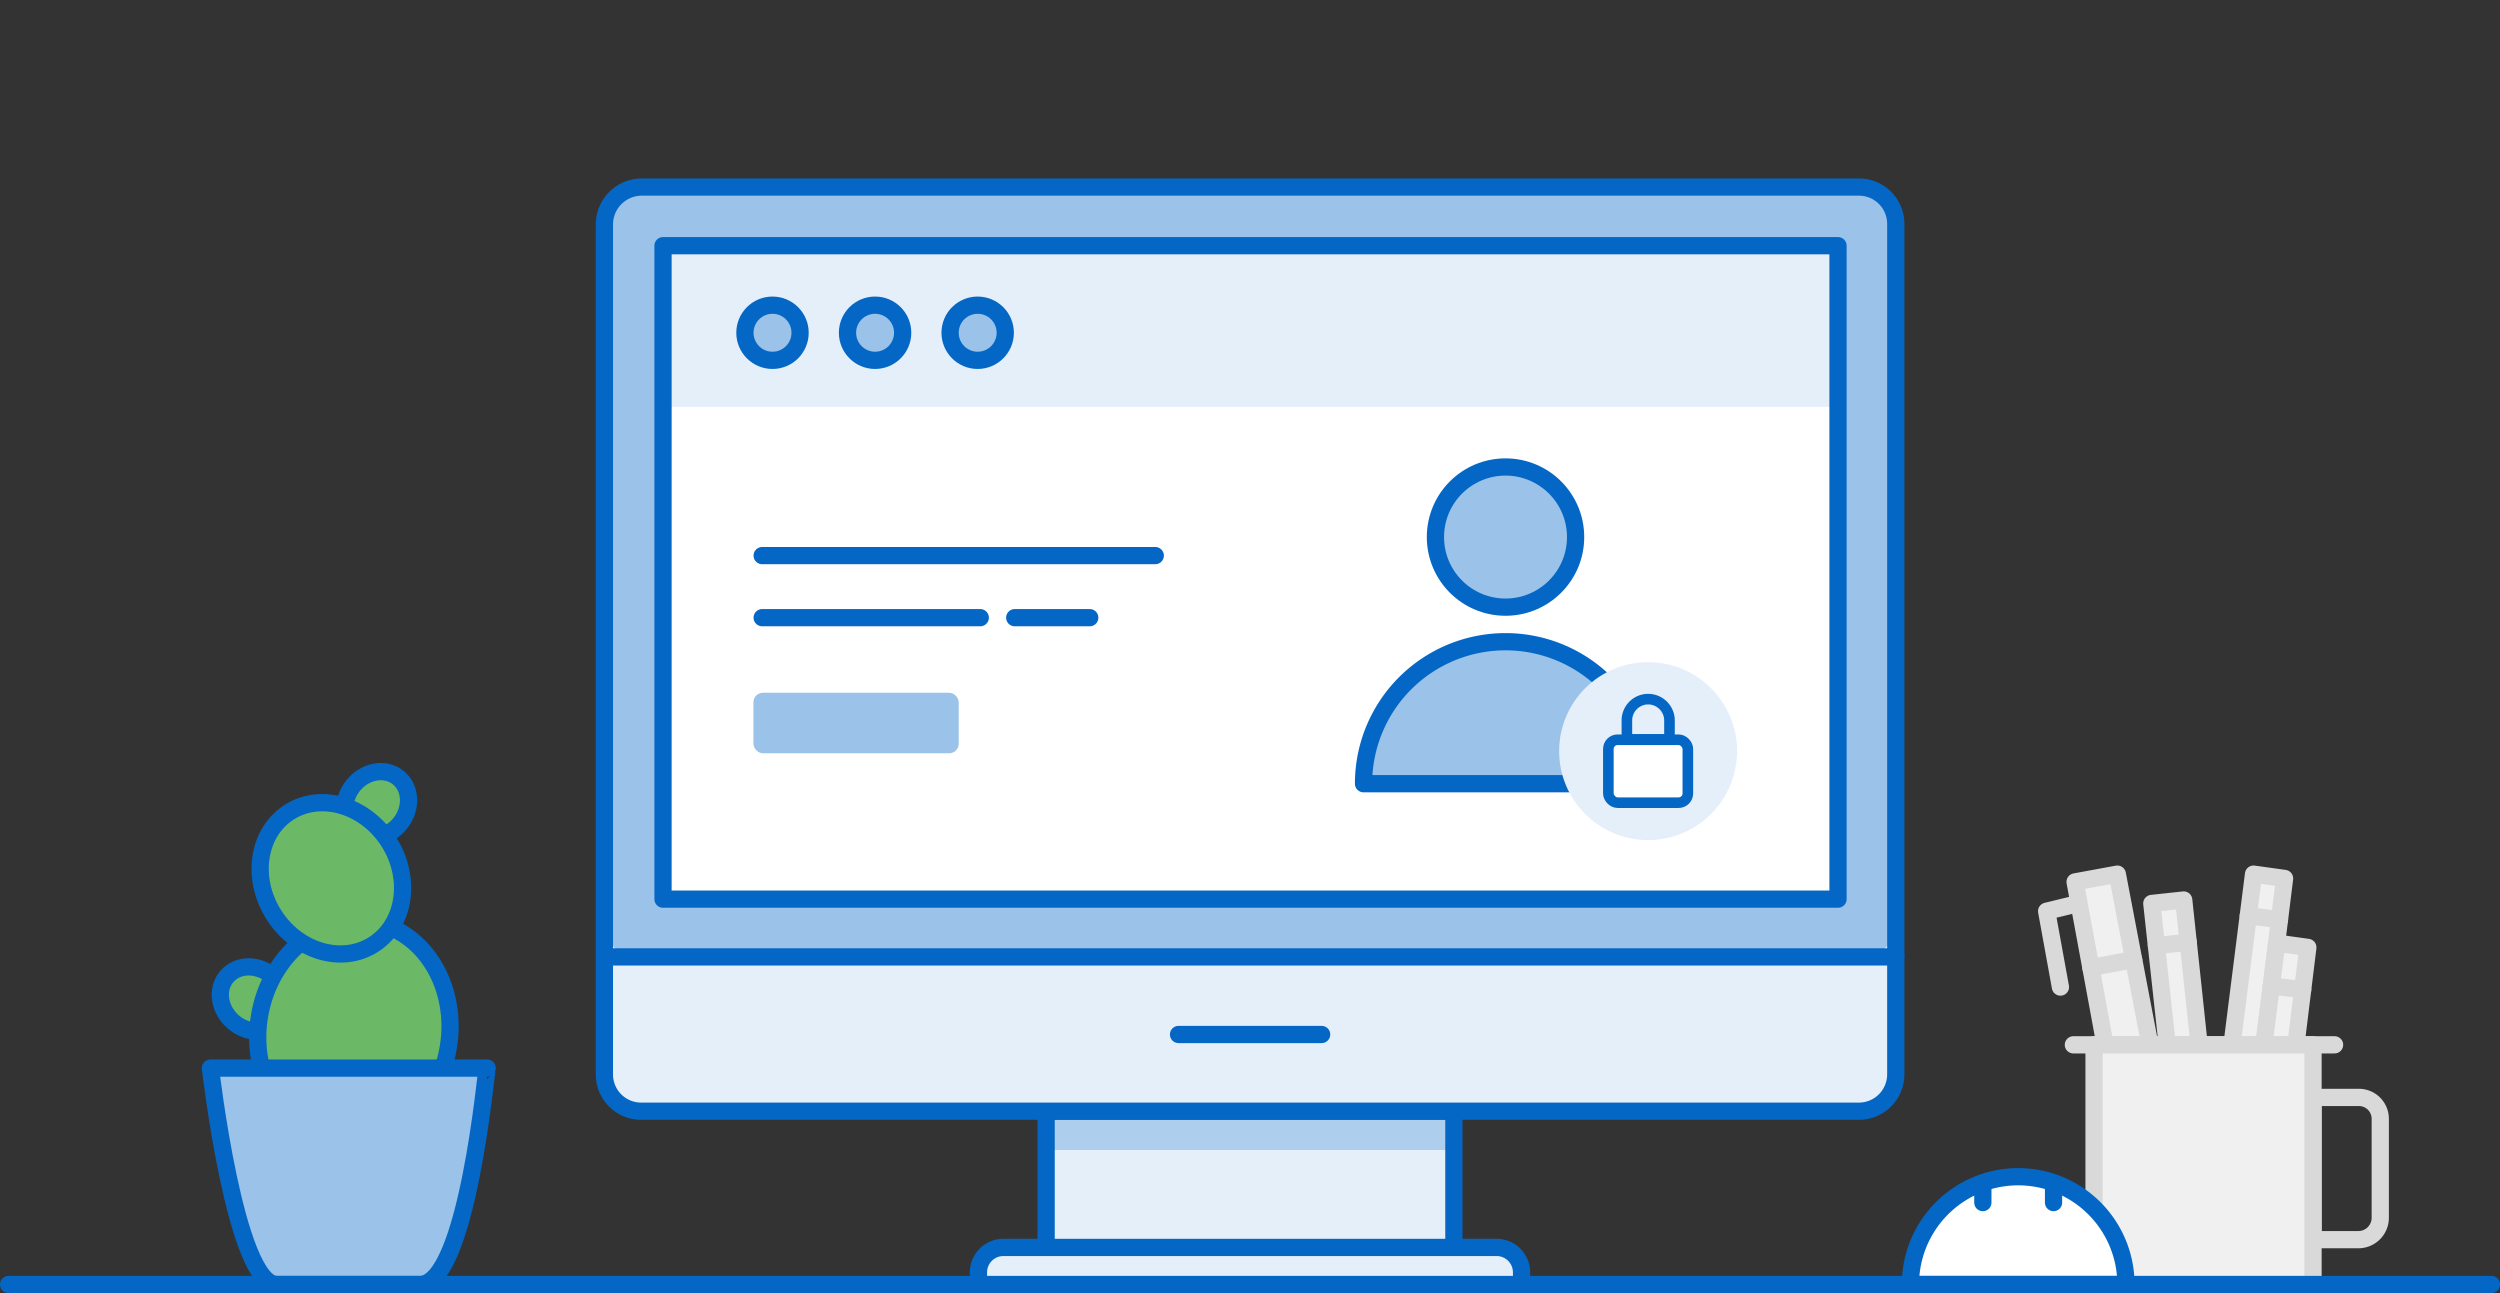 <svg id="Layer_1" data-name="Layer 1" xmlns="http://www.w3.org/2000/svg" width="290" height="150" viewBox="0 0 290 150">
  <rect x="0" y="0" width="290" height="150" fill="#333333" stroke="none"/>
  <defs>
    <style>
      .cls-1, .cls-15, .cls-3, .cls-5 {
        fill: none;
      }

      .cls-2 {
        fill: #f0f0f0;
      }

      .cls-2, .cls-3 {
        stroke: #d9d9d9;
      }

      .cls-11, .cls-13, .cls-14, .cls-15, .cls-2, .cls-3, .cls-4, .cls-5, .cls-6 {
        stroke-linecap: round;
        stroke-linejoin: round;
      }

      .cls-11, .cls-13, .cls-2, .cls-3, .cls-4, .cls-5, .cls-6 {
        stroke-width: 2px;
      }

      .cls-12, .cls-14, .cls-4 {
        fill: #fff;
      }

      .cls-11, .cls-13, .cls-14, .cls-15, .cls-4, .cls-5, .cls-6 {
        stroke: #0467c6;
      }

      .cls-6, .cls-7 {
        fill: #6bb966;
      }

      .cls-10, .cls-13, .cls-8 {
        fill: #9bc2e8;
      }

      .cls-11, .cls-9 {
        fill: #e5eff9;
      }

      .cls-10 {
        opacity: 0.75;
        isolation: isolate;
      }

      .cls-14, .cls-15 {
        stroke-width: 1.23px;
      }
    </style>
  </defs>
  <title>2019-10-29_Privacy Illustrations_V2 </title>
  <rect class="cls-1" width="290" height="150"/>
  <g>
    <polyline class="cls-2" points="258.91 121.2 261.41 101.4 265.01 101.9 262.61 121.3"/>
    <line class="cls-2" x1="264.42" y1="106.68" x2="260.8" y2="106.22"/>
    <polyline class="cls-2" points="262.61 121.2 264.11 109.4 267.71 109.9 266.31 121.3"/>
    <line class="cls-2" x1="267.11" y1="114.82" x2="263.48" y2="114.35"/>
    <polyline class="cls-2" points="251.41 121.3 249.61 104.8 253.31 104.4 255.11 121.3"/>
    <line class="cls-2" x1="253.83" y1="109.3" x2="250.14" y2="109.69"/>
    <polyline class="cls-2" points="244.21 121.3 240.71 102.3 245.61 101.4 249.41 121.3"/>
    <line class="cls-3" x1="247.5" y1="111.31" x2="242.54" y2="112.24"/>
    <polyline class="cls-3" points="241.11 104.8 237.41 105.7 239.01 114.5"/>
    <path class="cls-3" d="M273.61,143.8h-5.3V127.3h5.3a2.48,2.48,0,0,1,2.5,2.46v0h0v11.5A2.54,2.54,0,0,1,273.61,143.8Z"/>
    <line class="cls-3" x1="240.51" y1="121.2" x2="270.81" y2="121.2"/>
    <rect class="cls-2" x="242.91" y="121.2" width="25.4" height="27.8"/>
  </g>
  <path class="cls-4" d="M221.61,149a12.5,12.5,0,0,1,25,0Z"/>
  <line class="cls-5" x1="230.01" y1="137.32" x2="230.01" y2="139.5"/>
  <line class="cls-5" x1="238.21" y1="137.32" x2="238.21" y2="139.5"/>
  <ellipse class="cls-6" cx="29.34" cy="115.89" rx="3.5" ry="4" transform="translate(-76.77 60.83) rotate(-48.37)"/>
  <ellipse class="cls-7" cx="41.05" cy="119.69" rx="12.9" ry="11.1" transform="translate(-83.81 140.2) rotate(-80.4)"/>
  <ellipse class="cls-5" cx="41.05" cy="119.69" rx="12.9" ry="11.1" transform="translate(-83.81 140.2) rotate(-80.4)"/>
  <ellipse class="cls-6" cx="43.69" cy="93.32" rx="4" ry="3.5" transform="translate(-56.56 69.51) rotate(-51.55)"/>
  <ellipse class="cls-7" cx="38.44" cy="101.89" rx="7.9" ry="9.1" transform="translate(-48.51 36.32) rotate(-32.31)"/>
  <ellipse class="cls-5" cx="38.44" cy="101.89" rx="7.9" ry="9.1" transform="translate(-48.51 36.32) rotate(-32.31)"/>
  <path class="cls-8" d="M48.71,149H32.11c-4.8,0-7.7-25.1-7.7-25.1h32.1C56.41,123.9,54.21,149,48.71,149Z"/>
  <path class="cls-5" d="M48.71,149H32.11c-4.8,0-7.7-25.1-7.7-25.1h32.1C56.41,123.9,54.21,149,48.71,149Z"/>
  <polyline class="cls-5" points="289 149 253.6 149 249.11 149 1 149"/>
  <rect class="cls-9" x="121.35" y="128.9" width="47.3" height="20.1"/>
  <rect class="cls-10" x="121.35" y="128.9" width="47.3" height="4.5"/>
  <rect class="cls-5" x="121.35" y="128.9" width="47.3" height="20.1"/>
  <path class="cls-11" d="M116.4,144.7h57.2a2.9,2.9,0,0,1,2.9,2.9V149h-63v-1.4a2.9,2.9,0,0,1,2.9-2.9Z"/>
  <g>
    <path class="cls-9" d="M74.41,21.7h141.2a4.27,4.27,0,0,1,4.3,4.24V124.6a4.28,4.28,0,0,1-4.24,4.3H74.41a4.26,4.26,0,0,1-4.3-4.24V26.1a4.34,4.34,0,0,1,4.29-4.4Z"/>
    <path class="cls-8" d="M74,21.7H216a3.85,3.85,0,0,1,3.9,3.78V107.1a3.84,3.84,0,0,1-3.78,3.9H74a3.84,3.84,0,0,1-3.9-3.78.24.24,0,0,1,0-.12V25.6A3.9,3.9,0,0,1,74,21.7Z"/>
    <rect class="cls-9" x="76.91" y="28.5" width="136.3" height="75.8"/>
    <rect class="cls-12" x="76.91" y="28.5" width="136.3" height="75.8"/>
    <line class="cls-5" x1="219.91" y1="111" x2="70.11" y2="111"/>
    <path class="cls-5" d="M74.41,21.7h141.2a4.27,4.27,0,0,1,4.3,4.24V124.6a4.28,4.28,0,0,1-4.24,4.3H74.41a4.26,4.26,0,0,1-4.3-4.24V26.1a4.34,4.34,0,0,1,4.29-4.4Z"/>
    <line class="cls-5" x1="136.71" y1="120" x2="153.31" y2="120"/>
    <rect class="cls-9" x="76.91" y="28.5" width="136.3" height="18.7"/>
    <rect class="cls-5" x="76.91" y="28.5" width="136.3" height="75.8"/>
    <circle class="cls-13" cx="89.61" cy="38.6" r="3.2"/>
    <circle class="cls-13" cx="101.51" cy="38.6" r="3.2"/>
    <circle class="cls-13" cx="113.41" cy="38.6" r="3.2"/>
    <line class="cls-5" x1="88.41" y1="64.45" x2="134.01" y2="64.45"/>
    <line class="cls-5" x1="117.71" y1="71.65" x2="126.41" y2="71.65"/>
    <line class="cls-5" x1="88.41" y1="71.65" x2="113.71" y2="71.65"/>
    <rect class="cls-8" x="87.4" y="80.36" width="23.81" height="7.02" rx="1.1"/>
    <g>
      <path class="cls-13" d="M191.11,90.91a16.47,16.47,0,0,0-16.47-16.47h0a16.47,16.47,0,0,0-16.47,16.47h32.94Z"/>
      <circle class="cls-13" cx="174.64" cy="62.3" r="8.13"/>
    </g>
    <circle class="cls-9" cx="191.18" cy="87.13" r="10.32"/>
    <g>
      <rect class="cls-14" x="186.57" y="85.81" width="9.22" height="7.3" rx="1.07"/>
      <path class="cls-15" d="M191.19,81.1h0a2.48,2.48,0,0,1,2.47,2.47h0v2.2h-4.94v-2.2a2.47,2.47,0,0,1,2.47-2.47Z"/>
    </g>
  </g>
</svg>
